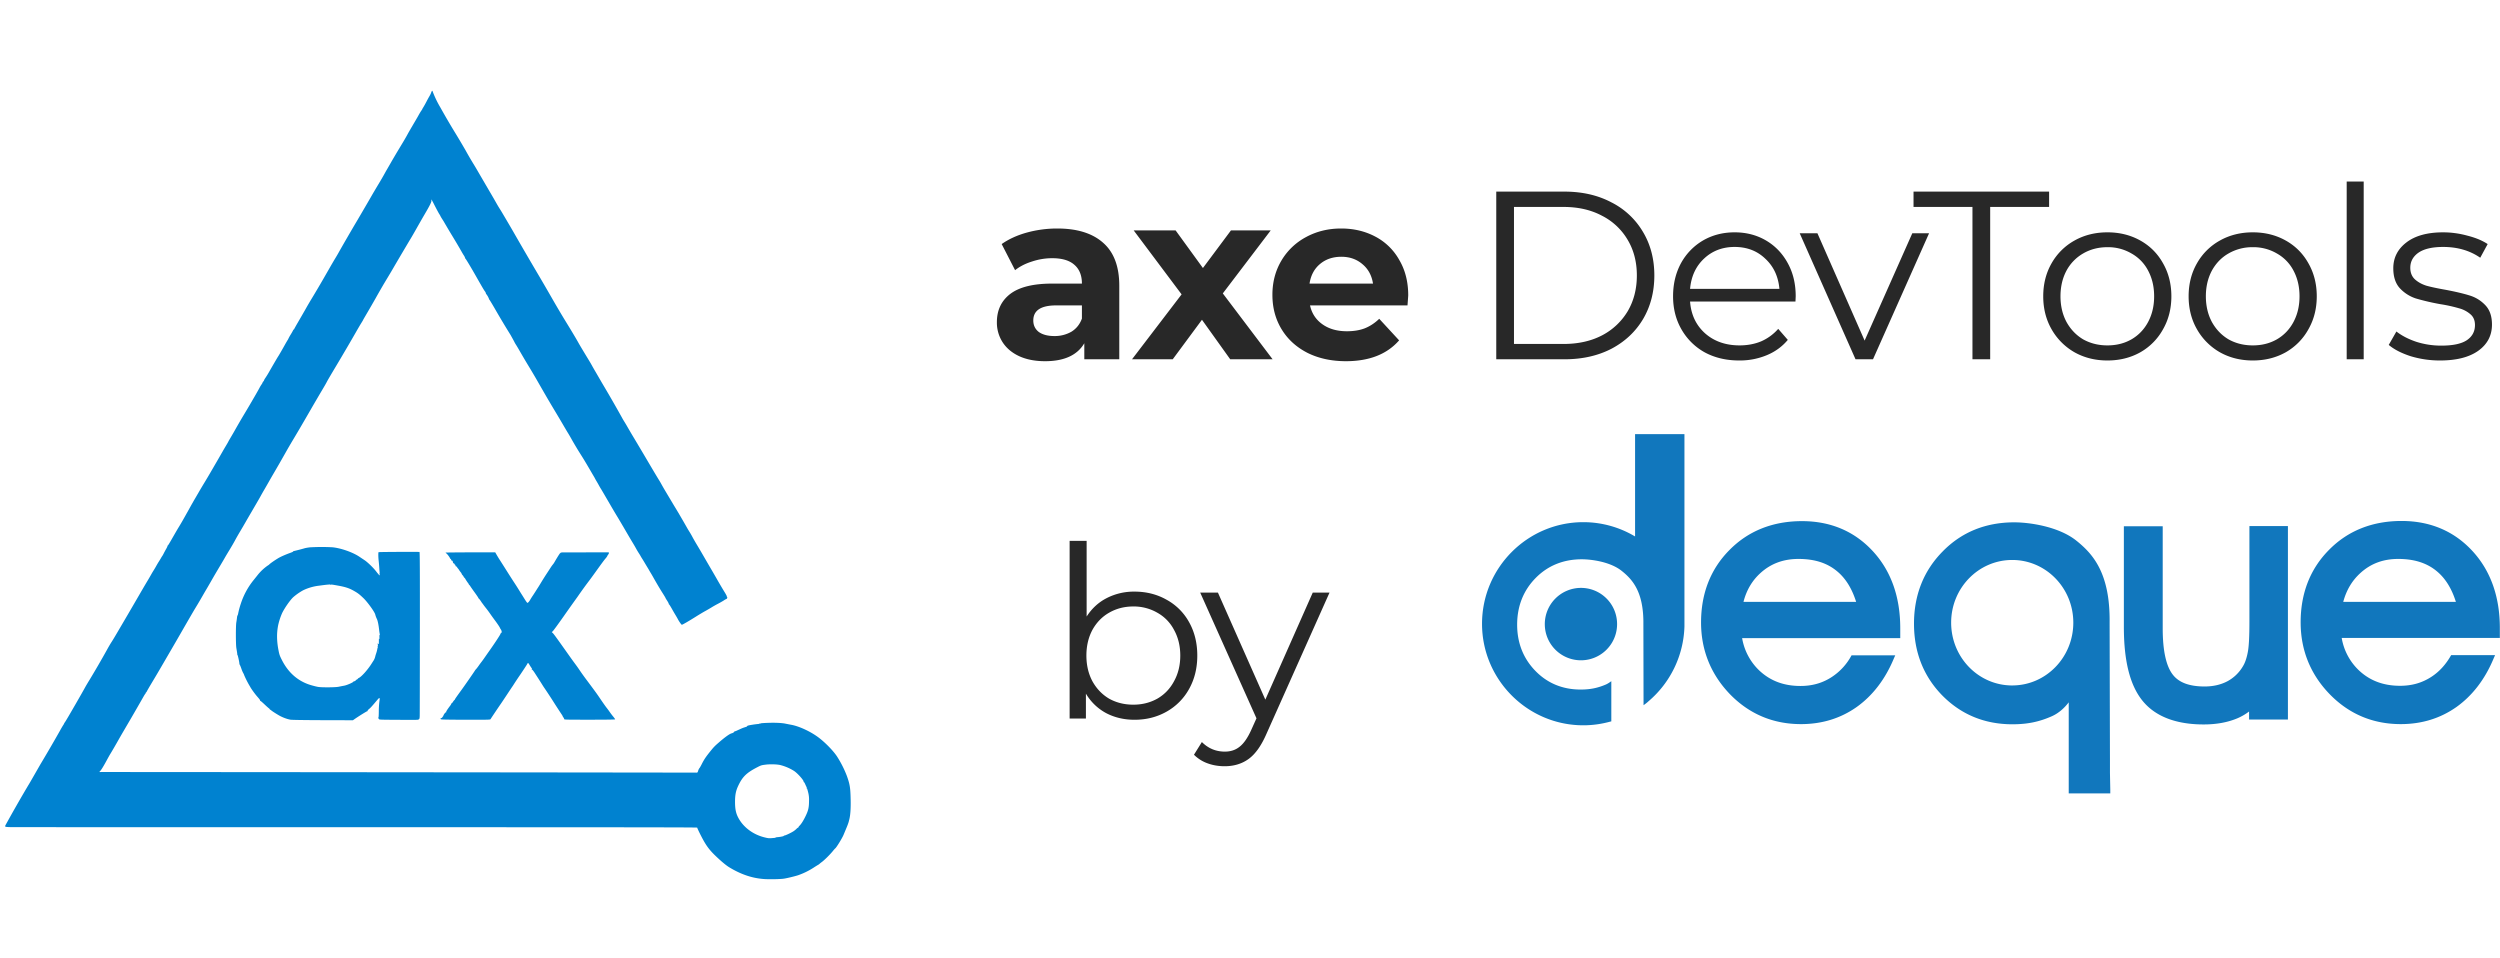 <svg xmlns="http://www.w3.org/2000/svg" width="167" height="64" fill="none" viewBox="0 0 167 64"><path fill="#0082D0" fill-rule="evenodd" d="M28.801 6.188a1.31 1.31 0 0 1-.1.212 9.31 9.31 0 0 0-.221.403 6.187 6.187 0 0 1-.212.38.301.301 0 0 0-.046.08.613.613 0 0 1-.07.119c-.065.093-.12.186-.262.441-.03.054-.174.3-.32.547-.145.247-.287.493-.316.547-.132.247-.266.476-.56.96-.174.287-.432.724-.574.972-.141.247-.293.51-.337.583a19.601 19.601 0 0 1-.5.868c-.17.283-.354.595-.41.692-.119.213-.784 1.353-1.016 1.745-.367.618-.988 1.69-1.225 2.114-.063.114-.162.283-.22.377a29.9 29.9 0 0 0-.364.62l-.446.777c-.206.36-.613 1.048-.834 1.41-.077.126-.24.405-.36.619-.121.214-.343.6-.494.857-.15.257-.273.48-.273.493 0 .014-.01.019-.024.01-.014-.008-.025 0-.025.018 0 .017-.072.15-.16.294a3.05 3.05 0 0 0-.159.28.66.66 0 0 1-.069.127c-.038.06-.11.184-.162.278-.153.277-.41.724-.456.79-.038.055-.172.283-.557.948a6.94 6.94 0 0 1-.31.51.674.674 0 0 0-.088.162c0 .016-.015.038-.032.05a.26.26 0 0 0-.065.1.425.425 0 0 1-.063.11 2.233 2.233 0 0 0-.146.246c-.065.12-.198.355-.295.523l-.321.552c-.08.137-.245.416-.368.62a46.21 46.21 0 0 0-.687 1.183 34.465 34.465 0 0 1-.31.531c-.05.085-.091.158-.091.164 0 .006-.07.128-.156.272-.086.144-.184.31-.218.371l-.3.523-.486.838c-.135.234-.34.578-.454.765-.114.188-.27.45-.347.584l-.262.45c-.068.113-.275.479-.46.813-.352.632-.467.832-.643 1.118-.057.093-.182.307-.278.474-.383.67-.434.753-.453.735-.011-.01-.014-.006-.005.01.009.014-.027.102-.08.194a8.155 8.155 0 0 0-.176.324 1.434 1.434 0 0 1-.095.17 1.128 1.128 0 0 0-.084.134 6.277 6.277 0 0 1-.148.243c-.044.067-.12.196-.17.287-.05.091-.13.225-.177.299a5.4 5.4 0 0 0-.162.272c-.042.076-.138.242-.214.37-.16.266-.36.607-.62 1.056a362.52 362.52 0 0 1-1.484 2.54c-.128.22-.277.466-.33.546-.055.08-.2.325-.32.546a64.626 64.626 0 0 1-1.157 1.994c-.112.18-.24.399-.288.486-.1.185-.308.55-.649 1.142-.463.802-.628 1.082-.697 1.183a.616.616 0 0 0-.07.118.3.3 0 0 1-.047.08 7.747 7.747 0 0 0-.228.393 99.887 99.887 0 0 1-1.294 2.223l-.307.535c-.344.602-.448.782-.52.894a98.042 98.042 0 0 0-1.481 2.592c-.09.164-.084.167.279.177.178.005 10.582.009 23.119.008 16.889-.001 22.791.005 22.783.026-.005.015.1.244.236.51.351.69.565.98 1.07 1.455.367.345.642.57.853.697.768.463 1.495.71 2.277.771.352.028 1.105.015 1.36-.024.202-.03.75-.163.944-.228a4.853 4.853 0 0 0 1.038-.508c.13-.085.265-.168.298-.186a.376.376 0 0 0 .086-.06 1.98 1.98 0 0 1 .165-.132c.177-.131.54-.491.724-.717.077-.095.153-.18.168-.19.074-.047.461-.676.554-.9l.195-.467a4.16 4.16 0 0 0 .146-.389l.046-.182c.073-.284.103-.73.09-1.325-.016-.782-.05-1.004-.248-1.565a7.147 7.147 0 0 0-.666-1.318c-.256-.386-.791-.933-1.241-1.27-.527-.393-1.273-.74-1.808-.84a17.88 17.88 0 0 1-.381-.074c-.236-.052-.68-.074-1.17-.057-.296.01-.509.026-.509.04 0 .013-.016.017-.037.01-.02-.009-.036-.006-.036.004s-.042.02-.092.024c-.154.01-.578.076-.663.104-.043.014-.074.035-.067.046.008.011-.05.039-.126.06a2.2 2.2 0 0 0-.24.086l-.288.13a.871.871 0 0 1-.202.074c-.008-.005-.009-.003-.002.006.017.024-.09.097-.171.115-.136.032-.447.254-.883.634-.252.219-.324.294-.538.56-.306.38-.42.55-.575.856-.082.164-.162.298-.176.298-.014 0-.019.01-.01.024.008.014.004.024-.01.024-.012 0-.03.036-.04.079-.023.099-.062.162-.096.152-.02-.006-39.69-.046-39.883-.04-.036 0-.03-.012.024-.067.078-.078.228-.324.454-.743.086-.16.185-.336.219-.39.081-.127.397-.67.551-.947.067-.12.247-.432.4-.692l.462-.79c.16-.273.64-1.108.831-1.446.035-.06.078-.127.096-.148.019-.02.034-.05.034-.066s.009-.029.02-.029c.01 0 .04-.041.063-.091.024-.05.146-.26.27-.468.331-.552.47-.786.768-1.3l.41-.705c.166-.28.853-1.469 1.005-1.737.146-.255.653-1.13.742-1.276l.191-.316c.065-.107.204-.345.31-.53.105-.184.229-.397.275-.473.046-.076.178-.303.292-.503.248-.433.382-.661.655-1.118.112-.187.237-.4.278-.474.04-.073.184-.314.319-.535.134-.22.298-.504.365-.631s.213-.384.325-.571c.112-.188.269-.456.349-.596.08-.14.27-.468.423-.729a151.444 151.444 0 0 0 .471-.81c.056-.095.137-.24.18-.32.044-.08.137-.244.208-.364.07-.12.203-.35.293-.51.09-.16.267-.467.393-.681.219-.373.427-.737.828-1.446.102-.18.281-.486.398-.68.279-.464.675-1.14 1.09-1.86a161.354 161.354 0 0 1 .994-1.7c.064-.107.144-.25.178-.316.058-.115.26-.458.727-1.24.33-.551.955-1.62 1.215-2.077.133-.234.295-.51.36-.613.065-.104.118-.193.118-.199 0-.006.057-.107.126-.225.283-.48.6-1.03.715-1.235.245-.44.545-.957.79-1.36.137-.228.316-.529.397-.67.209-.361 1.045-1.777 1.17-1.98.057-.093.24-.41.405-.704.166-.294.398-.699.516-.9.344-.584.466-.831.45-.913-.008-.039-.008-.07 0-.07s.075.12.149.266c.179.354.357.685.392.73.016.02.041.064.056.098.014.035.069.128.12.207.052.08.107.166.121.193.068.122.416.71.584.984a41.208 41.208 0 0 1 .592 1.003c.035.064.101.176.148.248a.614.614 0 0 1 .085.167c0 .02.008.04.018.044.029.012.38.596.707 1.173a59.136 59.136 0 0 0 .4.699c.087.151.178.297.203.325.025.028.05.077.057.108.006.031.02.063.03.07a1.2 1.2 0 0 1 .178.308c0 .019.018.054.04.077.02.024.171.272.334.553a56.344 56.344 0 0 0 1.075 1.798c.202.364.244.44.265.489a2.1 2.1 0 0 0 .108.182c.046.072.133.219.194.325a51.856 51.856 0 0 0 .674 1.143 39.737 39.737 0 0 1 .649 1.105l.343.596c.27.469.475.815.861 1.458.08.133.268.45.416.704.148.254.294.5.325.547.03.047.113.189.185.316a23.485 23.485 0 0 0 .381.656c.05.087.186.306.3.486.192.302.344.556.676 1.126.068.119.149.255.178.304.03.049.065.11.077.138a3.1 3.1 0 0 0 .103.182c.044.073.12.204.166.291.048.087.105.186.128.219.023.033.231.389.464.79.36.62.51.873.638 1.081.069.112.443.747.644 1.094.128.22.295.503.371.627.077.125.179.3.227.39.048.088.13.227.182.307.053.08.113.179.134.219.021.04.07.122.11.182.038.06.115.186.17.28l.16.267c.034.053.089.146.123.206s.089.153.122.207c.033.053.106.179.162.28.253.448.438.76.616 1.039.105.165.192.31.192.32 0 .012.05.096.11.187.06.092.11.185.11.209 0 .023.01.042.022.042.011 0 .09.123.175.274.084.15.2.35.257.443.057.094.123.209.147.255.08.159.243.39.275.39.04 0 .488-.26.957-.556.198-.124.47-.287.606-.361.135-.074.328-.187.43-.25.1-.063.292-.171.426-.24.133-.07.309-.17.39-.223a1.08 1.08 0 0 1 .168-.096c.038 0 .076-.101.047-.129a.1.1 0 0 1-.026-.06c0-.019-.065-.14-.145-.269a30.63 30.63 0 0 1-.553-.94 65.832 65.832 0 0 0-.38-.655c-.125-.214-.36-.617-.52-.896a48.697 48.697 0 0 0-.423-.717c-.07-.116-.188-.32-.26-.454a5.59 5.59 0 0 0-.194-.34 7.168 7.168 0 0 1-.196-.327 43.113 43.113 0 0 0-.222-.389l-.343-.588-.146-.243c-.06-.097-.213-.352-.34-.566l-.384-.644a15.27 15.27 0 0 1-.245-.425 5.429 5.429 0 0 0-.147-.256c-.07-.109-.366-.603-.748-1.251a243.266 243.266 0 0 0-1.068-1.798 40.055 40.055 0 0 1-.313-.535 11.317 11.317 0 0 0-.238-.4 4.042 4.042 0 0 1-.146-.253 92.88 92.88 0 0 0-1.325-2.3l-.4-.69a20.25 20.25 0 0 1-.31-.541c0-.006-.082-.143-.18-.306-.438-.721-.598-.99-.692-1.16-.13-.234-.455-.78-.76-1.275a59.575 59.575 0 0 1-.91-1.531c-.471-.82-.61-1.059-.866-1.495a267.832 267.832 0 0 1-1.811-3.11 67.28 67.28 0 0 0-.355-.608l-.372-.632a9.995 9.995 0 0 0-.179-.291 7.56 7.56 0 0 1-.196-.328 41.242 41.242 0 0 0-.322-.56c-.248-.422-.767-1.312-.992-1.7a14.975 14.975 0 0 0-.24-.401 23.182 23.182 0 0 1-.523-.9 54.961 54.961 0 0 0-.81-1.36 48.998 48.998 0 0 1-.882-1.519 6.622 6.622 0 0 1-.51-1.063c-.024-.071-.052-.048-.099.084Zm-8.044 30.37c-.135.01-.328.042-.43.072-.153.046-.418.115-.707.184-.032.008-.051.021-.042.03.009.008-.081.05-.2.092-.3.107-.651.263-.8.355-.259.159-.496.324-.579.402a.39.39 0 0 1-.105.08 3.183 3.183 0 0 0-.716.681l-.248.309a4.93 4.93 0 0 0-.842 1.558 5.66 5.66 0 0 0-.164.588c-.022.12-.048.212-.058.206-.01-.006-.025.057-.034.14-.008.083-.03.228-.046.321-.04.227-.039 1.465.002 1.713l.044.268c.008.046.016.114.018.15.002.035.01.06.018.055.016-.01.122.476.122.56a.22.22 0 0 0 .034.1c.019.028.063.137.099.243.035.105.091.238.124.293.033.056.06.115.06.132a6.092 6.092 0 0 0 .4.78c.065.129.303.46.458.64.181.208.201.235.207.276.003.021.018.04.032.04.015 0 .124.093.243.206.12.115.258.239.309.277.05.037.084.08.075.094-.008.014-.004.018.01.01.014-.01.04 0 .057.02.036.044.274.2.535.353.229.133.561.258.778.29.105.016.925.028 2.167.032l1.998.005.074-.052c.29-.205.874-.568.894-.556.014.008.018 0 .011-.019-.008-.02.032-.07.1-.125.105-.086.186-.175.538-.593.177-.21.195-.193.146.13a5.66 5.66 0 0 0-.035.626c-.002.224-.011.407-.021.407-.01 0-.02.016-.02.035 0 .02.008.03.018.025.01-.006.024.01.03.037.013.047.039.049 1.1.055 1.58.009 1.5.01 1.563-.031.049-.032.057-.06.063-.219.004-.1.009-2.603.011-5.562.004-4.237-.002-5.384-.026-5.399-.027-.017-2.671-.004-2.73.013-.03.009-.026.338.008.621.013.114.03.316.038.45.008.133.022.294.03.358.026.18-.006.161-.247-.152-.187-.243-.569-.611-.773-.745a40.648 40.648 0 0 1-.337-.225c-.45-.304-1.255-.585-1.82-.635a13.98 13.98 0 0 0-1.434.002Zm16.69.367c-.022.033-.034.034-.034.034s-.01.004-.056.071c-.073.108-.2.316-.338.556a.875.875 0 0 1-.089.123 2.644 2.644 0 0 0-.157.222c-.06.094-.193.296-.294.45-.1.154-.241.378-.313.498-.071.12-.165.273-.208.34-.044.067-.141.22-.217.34-.077.12-.148.23-.158.243-.022.028-.121.185-.178.283-.068.117-.146.197-.18.184-.018-.007-.098-.118-.178-.248-.08-.13-.172-.277-.206-.328a12.897 12.897 0 0 1-.179-.288 19.74 19.74 0 0 0-.319-.5c-.11-.167-.322-.497-.47-.733-.148-.236-.362-.573-.475-.748a8.038 8.038 0 0 1-.313-.524c-.013-.014-3.303 0-3.317.013-.006.006.014.028.044.05.078.053.274.327.256.356-.008.014-.004.017.01.009.025-.015.061.037.066.093.001.013.015.024.031.024.04 0 .065.03.075.09.01.069.055.12.087.1.014-.008.018-.003.009.011-.01.015.004.041.03.059.045.031.052.044.052.093 0 .014.028.036.063.049.035.013.057.033.05.045-.008.012.004.036.026.054a.705.705 0 0 1 .1.13c.034.054.084.123.112.154a.24.24 0 0 1 .057.094.28.28 0 0 0 .069.104c.034.036.063.076.063.09 0 .014.023.046.052.072a.347.347 0 0 1 .073.095c.02.044.16.252.216.319.013.015.017.034.009.043-.009.008-.003.014.011.014.015 0 .052.041.083.091.03.05.163.24.296.423.132.182.24.342.24.355 0 .014.018.04.04.057.035.03.11.131.193.262.014.022.03.045.038.051.008.007.04.051.073.098.032.046.116.156.186.243.07.087.19.25.269.364.078.114.22.31.316.438.161.215.332.47.332.499 0 .006.028.054.063.106.067.1.076.239.015.226-.018-.003-.026.005-.017.018.008.014.005.025-.007.025s-.022.015-.022.034c0 .036-.35.574-.65.999a83.75 83.75 0 0 0-.38.542 7.034 7.034 0 0 1-.228.317 4.91 4.91 0 0 0-.182.247c-.08.114-.161.22-.181.236a.557.557 0 0 0-.089.115c-.062.103-.644.942-.854 1.232-.36.495-.484.673-.484.698 0 .015-.01.027-.022.027-.012 0-.057.055-.1.122-.044.067-.09.114-.105.105-.014-.008-.018-.004-.01.01.01.015-.02.074-.064.132-.197.258-.291.407-.273.435.01.018.008.024-.008.014-.03-.018-.146.126-.181.227-.014.04-.036.073-.048.073-.012 0-.022.015-.022.034 0 .019-.028.04-.062.05-.068.016-.077.043-.028.083.023.019.51.028 1.66.03 1.566.003 1.63.001 1.654-.042.027-.05.546-.824.682-1.017.047-.067.24-.357.43-.644.19-.288.356-.536.37-.552a24.714 24.714 0 0 1 .52-.785c.194-.287.386-.579.425-.647.07-.124.07-.125.111-.073.023.028.06.085.082.125.023.04.069.11.102.156.047.063.054.088.03.103-.023.014-.02.02.009.02.023 0 .095.086.17.2l.233.36c.056.086.167.26.247.388.079.127.152.242.162.255.051.066.494.736.64.972.145.23.323.504.546.84a.435.435 0 0 1 .058.105c0 .01.022.047.049.081.027.034.05.082.05.107 0 .044.056.046 1.703.046 1.13 0 1.704-.009 1.704-.025 0-.014-.064-.104-.143-.2a5.323 5.323 0 0 1-.225-.298 5.36 5.36 0 0 0-.198-.268c-.064-.08-.233-.318-.375-.528-.28-.415-.316-.465-.925-1.282a17.12 17.12 0 0 1-.548-.765c-.053-.08-.174-.25-.27-.378a33.804 33.804 0 0 1-.393-.544c-.8-1.13-1.026-1.442-1.087-1.498l-.069-.063.081-.08c.045-.046.36-.477.699-.959a130.411 130.411 0 0 1 .95-1.338c.271-.393.532-.752.78-1.078.058-.076.223-.301.367-.502.467-.65.594-.823.718-.971a.826.826 0 0 0 .122-.173c0-.015.023-.052.05-.083.055-.062.065-.145.018-.147l-1.556.001-1.526.003h-.034l-.082.024Zm-12.13 1.406c-.007.012-.002.029.011.037.014.009.025-.001.025-.022 0-.043-.014-.05-.035-.015Zm-3.433.723c-.067.005-.318.035-.556.068a3.328 3.328 0 0 0-1.074.307 3.794 3.794 0 0 0-.664.462c-.211.198-.556.689-.74 1.055a4.297 4.297 0 0 0-.27.825c-.106.545-.095 1.079.033 1.712.052.259.078.331.22.61.431.854 1.088 1.422 1.936 1.673.182.054.408.11.503.123.276.039 1.146.03 1.348-.013.094-.02.26-.053.368-.072.21-.038.66-.242.632-.287-.008-.013-.002-.016.013-.007.032.02.157-.054.14-.082-.007-.01.007-.017.03-.016.023.002.04-.01.037-.026-.004-.018.01-.023.035-.014.026.01.034.006.023-.012-.01-.017.022-.047.083-.078.183-.093.589-.55.831-.935.06-.094.126-.198.149-.231a.953.953 0 0 0 .11-.282c.005-.026.032-.114.06-.196a1.91 1.91 0 0 0 .065-.24.921.921 0 0 1 .036-.148c.014-.036.012-.062-.005-.072-.018-.011-.016-.022.005-.035.023-.014.024-.036.002-.1-.023-.063-.023-.074.001-.05.067.066.075.044.074-.214 0-.12.005-.143.021-.097.016.043.02.01.016-.114-.004-.103.003-.168.017-.16.013.008.016-.01.006-.044a2.728 2.728 0 0 1-.041-.277c-.036-.328-.09-.6-.147-.73a1.545 1.545 0 0 1-.11-.291c-.022-.159-.514-.845-.801-1.118-.26-.248-.36-.325-.605-.465-.34-.195-.581-.274-1.119-.37-.397-.072-.449-.076-.462-.044-.009.02-.012.02-.014-.002a.028.028 0 0 0-.032-.026 3.787 3.787 0 0 1-.154.013Zm29.273 12.023c-.3.038-.318.044-.57.174-.731.377-1 .642-1.291 1.278-.14.305-.194.578-.196 1.003-.003.562.07.865.298 1.233.345.557.947.985 1.636 1.162.254.066.321.074.49.062.258-.019.282-.022.282-.04 0-.01.075-.023.166-.03.187-.016.402-.064.388-.087-.005-.009.015-.017.046-.02.063-.003.41-.166.584-.274.064-.04.157-.114.208-.164a.406.406 0 0 1 .116-.092c.014 0 .025-.013.025-.028 0-.015.031-.059.07-.097.119-.117.259-.34.409-.65.179-.37.224-.57.225-1.011a1.872 1.872 0 0 0-.066-.596 2.378 2.378 0 0 0-.101-.328 3.211 3.211 0 0 1-.095-.202c-.034-.079-.072-.135-.086-.127-.014.009-.02 0-.012-.018.032-.082-.404-.573-.647-.73a3.2 3.2 0 0 0-.92-.392c-.222-.05-.677-.062-.96-.026Zm2.71 1.582c.002.029.008.034.016.015.006-.018.006-.039-.003-.047-.008-.008-.013.007-.012.032Z" clip-rule="evenodd"/><path fill="#282828" d="M70.624 15.264c1.333 0 2.357.32 3.072.96.715.63 1.072 1.584 1.072 2.864V24h-2.336v-1.072c-.47.8-1.344 1.2-2.624 1.2-.662 0-1.238-.112-1.728-.336-.48-.224-.848-.533-1.104-.928a2.415 2.415 0 0 1-.384-1.344c0-.8.299-1.43.896-1.888.608-.459 1.541-.688 2.8-.688h1.984c0-.544-.166-.96-.496-1.248-.33-.299-.827-.448-1.488-.448-.459 0-.912.075-1.36.224-.438.139-.81.33-1.12.576l-.896-1.744c.47-.33 1.03-.587 1.68-.768a7.65 7.65 0 0 1 2.032-.272Zm-.192 7.184a2.22 2.22 0 0 0 1.136-.288c.33-.203.565-.496.704-.88v-.88H70.56c-1.024 0-1.536.336-1.536 1.008 0 .32.123.576.368.768.256.181.603.272 1.04.272ZM82.179 24l-1.888-2.64L78.339 24h-2.72l3.312-4.336-3.2-4.272h2.8l1.824 2.512 1.872-2.512h2.656l-3.2 4.208L85.01 24h-2.832ZM94.069 19.728c0 .032-.016.256-.048.672h-6.512c.117.533.394.955.832 1.264.437.31.981.464 1.632.464.448 0 .843-.064 1.184-.192.352-.139.677-.352.976-.64l1.328 1.44c-.81.928-1.995 1.392-3.552 1.392-.97 0-1.83-.187-2.576-.56-.747-.384-1.323-.912-1.728-1.584-.406-.672-.608-1.435-.608-2.288 0-.843.197-1.6.592-2.272a4.201 4.201 0 0 1 1.648-1.584c.704-.384 1.488-.576 2.352-.576.843 0 1.605.181 2.288.544a3.905 3.905 0 0 1 1.6 1.568c.394.672.592 1.456.592 2.352Zm-4.464-2.576c-.566 0-1.04.16-1.424.48-.384.32-.619.757-.704 1.312h4.24c-.085-.544-.32-.976-.704-1.296-.384-.33-.854-.496-1.408-.496ZM99.95 12.8h4.56c1.184 0 2.229.24 3.136.72a5.122 5.122 0 0 1 2.112 1.984c.501.843.752 1.808.752 2.896 0 1.088-.251 2.059-.752 2.912-.501.843-1.205 1.504-2.112 1.984-.907.47-1.952.704-3.136.704h-4.56V12.8Zm4.496 10.176c.981 0 1.84-.192 2.576-.576a4.312 4.312 0 0 0 1.712-1.616c.405-.693.608-1.488.608-2.384 0-.896-.203-1.685-.608-2.368a4.17 4.17 0 0 0-1.712-1.616c-.736-.395-1.595-.592-2.576-.592h-3.312v9.152h3.312ZM119.937 20.144h-7.04c.064.875.4 1.584 1.008 2.128.608.533 1.376.8 2.304.8.522 0 1.002-.09 1.44-.272.437-.192.816-.47 1.136-.832l.64.736c-.374.448-.843.79-1.408 1.024a4.677 4.677 0 0 1-1.84.352c-.864 0-1.632-.181-2.304-.544A4.044 4.044 0 0 1 112.321 22c-.374-.65-.56-1.387-.56-2.208 0-.821.176-1.557.528-2.208a3.95 3.95 0 0 1 1.472-1.52c.629-.363 1.333-.544 2.112-.544.778 0 1.477.181 2.096.544.618.363 1.104.87 1.456 1.52.352.64.528 1.376.528 2.208l-.016.352Zm-4.064-3.648c-.811 0-1.494.261-2.048.784-.544.512-.854 1.184-.928 2.016h5.968c-.075-.832-.39-1.504-.944-2.016-.544-.523-1.227-.784-2.048-.784ZM128.861 15.584 125.117 24h-1.168l-3.728-8.416h1.184l3.152 7.168 3.184-7.168h1.12Z"/><path fill="#282828" d="M131.76 13.824h-3.936V12.8h9.056v1.024h-3.936V24h-1.184V13.824ZM140.776 24.08c-.81 0-1.541-.181-2.192-.544A4.093 4.093 0 0 1 137.048 22c-.373-.65-.56-1.387-.56-2.208 0-.821.187-1.557.56-2.208a3.978 3.978 0 0 1 1.536-1.52c.651-.363 1.382-.544 2.192-.544.811 0 1.542.181 2.192.544.651.363 1.158.87 1.52 1.52.374.65.56 1.387.56 2.208 0 .821-.186 1.557-.56 2.208a3.961 3.961 0 0 1-1.52 1.536c-.65.363-1.381.544-2.192.544Zm0-1.008c.598 0 1.131-.133 1.6-.4.48-.277.854-.667 1.12-1.168.267-.501.4-1.072.4-1.712 0-.64-.133-1.21-.4-1.712a2.774 2.774 0 0 0-1.12-1.152 3.083 3.083 0 0 0-1.6-.416c-.597 0-1.136.139-1.616.416a2.92 2.92 0 0 0-1.12 1.152c-.266.501-.4 1.072-.4 1.712 0 .64.134 1.21.4 1.712.278.501.651.89 1.12 1.168.48.267 1.019.4 1.616.4ZM150.488 24.08c-.811 0-1.542-.181-2.192-.544A4.079 4.079 0 0 1 146.76 22c-.374-.65-.56-1.387-.56-2.208 0-.821.186-1.557.56-2.208a3.965 3.965 0 0 1 1.536-1.52c.65-.363 1.381-.544 2.192-.544.81 0 1.541.181 2.192.544.65.363 1.157.87 1.52 1.52.373.65.56 1.387.56 2.208 0 .821-.187 1.557-.56 2.208a3.975 3.975 0 0 1-1.52 1.536c-.651.363-1.382.544-2.192.544Zm0-1.008c.597 0 1.13-.133 1.6-.4.48-.277.853-.667 1.12-1.168.266-.501.4-1.072.4-1.712 0-.64-.134-1.21-.4-1.712a2.78 2.78 0 0 0-1.12-1.152 3.088 3.088 0 0 0-1.6-.416 3.17 3.17 0 0 0-1.616.416c-.47.267-.843.65-1.12 1.152-.267.501-.4 1.072-.4 1.712 0 .64.133 1.21.4 1.712.277.501.65.89 1.12 1.168.48.267 1.018.4 1.616.4ZM156.759 12.128h1.136V24h-1.136V12.128ZM162.992 24.08a6.703 6.703 0 0 1-1.968-.288c-.619-.203-1.104-.453-1.456-.752l.512-.896c.352.277.794.507 1.328.688.533.17 1.088.256 1.664.256.768 0 1.333-.117 1.696-.352.373-.245.56-.587.56-1.024 0-.31-.102-.55-.304-.72a1.887 1.887 0 0 0-.768-.4 9.722 9.722 0 0 0-1.232-.272 15.555 15.555 0 0 1-1.648-.384 2.54 2.54 0 0 1-1.072-.688c-.288-.32-.432-.763-.432-1.328 0-.704.293-1.28.88-1.728.586-.448 1.402-.672 2.448-.672.544 0 1.088.075 1.632.224.544.139.992.325 1.344.56l-.496.912c-.694-.48-1.52-.72-2.48-.72-.726 0-1.275.128-1.648.384-.363.256-.544.592-.544 1.008 0 .32.101.576.304.768.213.192.474.336.784.432.309.085.736.176 1.28.272.672.128 1.21.256 1.616.384.405.128.752.347 1.04.656.288.31.432.736.432 1.28 0 .736-.31 1.323-.928 1.76-.608.427-1.456.64-2.544.64ZM75.787 39.52c.79 0 1.504.181 2.144.544a3.78 3.78 0 0 1 1.504 1.504c.363.65.544 1.392.544 2.224 0 .832-.181 1.573-.544 2.224a3.888 3.888 0 0 1-1.504 1.52c-.64.363-1.354.544-2.144.544-.704 0-1.338-.15-1.904-.448a3.479 3.479 0 0 1-1.344-1.296V48h-1.088V36.128h1.136v5.056c.352-.544.8-.955 1.344-1.232a3.967 3.967 0 0 1 1.856-.432Zm-.08 7.552c.587 0 1.12-.133 1.6-.4.48-.277.854-.667 1.12-1.168.278-.501.416-1.072.416-1.712 0-.64-.138-1.21-.416-1.712a2.778 2.778 0 0 0-1.12-1.152 3.14 3.14 0 0 0-1.6-.416c-.597 0-1.136.139-1.616.416-.469.267-.842.65-1.12 1.152-.266.501-.4 1.072-.4 1.712 0 .64.134 1.21.4 1.712.278.501.651.89 1.12 1.168.48.267 1.019.4 1.616.4ZM88.813 39.584l-4.208 9.424c-.342.79-.736 1.35-1.184 1.68-.448.33-.987.496-1.616.496-.406 0-.784-.064-1.136-.192a2.462 2.462 0 0 1-.912-.576l.528-.848c.426.427.938.64 1.536.64.384 0 .709-.107.976-.32.277-.213.533-.576.768-1.088l.368-.816-3.76-8.4h1.184l3.168 7.152 3.168-7.152h1.12Z"/><g clip-path="url(#clip0_8692_3063)"><path fill="#1177BD" d="M112.521 41.592v.25a6.814 6.814 0 0 1-2.403 5.004s-.102.103-.329.262l-.011-5.425c.023-2.162-.737-2.98-1.451-3.55-.77-.614-2.04-.773-2.663-.773-1.224 0-2.267.421-3.083 1.251-.816.83-1.235 1.877-1.235 3.117 0 1.217.408 2.252 1.213 3.082.804.83 1.824 1.252 3.026 1.252.646 0 1.144-.103 1.7-.342.124-.056.238-.136.351-.216v2.685c-.023 0-.034.011-.057.011-.578.16-1.178.25-1.813.25-3.729 0-6.766-3.048-6.766-6.779 0-3.742 3.037-6.79 6.766-6.79 1.217 0 2.411.33 3.457.955V29h3.298v12.592Zm-9.328.102a2.413 2.413 0 1 0 4.828 0 2.413 2.413 0 0 0-2.414-2.423 2.42 2.42 0 0 0-2.414 2.423Zm23.415 2.07-.091.205c-.578 1.399-1.416 2.49-2.482 3.253-1.076.762-2.323 1.149-3.728 1.149-1.859 0-3.457-.672-4.749-2.002-1.269-1.32-1.927-2.935-1.927-4.789 0-1.934.635-3.572 1.904-4.845 1.258-1.274 2.89-1.923 4.84-1.923 1.915 0 3.513.683 4.737 2.014 1.213 1.319 1.825 3.048 1.825 5.14v.66h-10.563a3.867 3.867 0 0 0 1.145 2.162c.736.694 1.643 1.035 2.754 1.035.782 0 1.473-.194 2.096-.603a3.945 3.945 0 0 0 1.315-1.445h2.924v-.011Zm-8.999-5.494c-.555.5-.94 1.138-1.144 1.934h7.525c-.272-.865-.68-1.536-1.224-2.002-.669-.58-1.519-.865-2.629-.865-.998 0-1.836.307-2.528.933Zm23.358 14.468v.319h-2.776v-6.142c-.284.375-.669.728-1.134.932-.85.376-1.632.535-2.629.535-1.87 0-3.445-.66-4.703-1.945-1.247-1.285-1.87-2.89-1.87-4.777 0-1.911.646-3.538 1.915-4.823 1.269-1.297 2.879-1.945 4.783-1.945.974 0 2.924.262 4.125 1.206 1.099.876 2.289 2.15 2.244 5.505l.023 9.202v.83l.022 1.103Zm-6.55-6.95c2.255 0 4.08-1.876 4.08-4.196 0-2.31-1.825-4.186-4.08-4.186-2.256 0-4.08 1.877-4.08 4.186 0 2.32 1.824 4.197 4.08 4.197Zm15.844-4.276c0 1-.034 1.706-.114 2.081-.068.353-.17.671-.317.91a2.65 2.65 0 0 1-1.031 1.001c-.431.228-.941.353-1.53.353-1.02 0-1.723-.262-2.131-.796-.442-.57-.669-1.604-.669-3.083v-6.824h-2.595v6.722c0 2.286.408 3.901 1.247 4.936.85 1.047 2.232 1.581 4.091 1.581.873 0 1.632-.148 2.267-.42a3.69 3.69 0 0 0 .759-.444v.534h2.595v-12.92h-2.572v6.369Zm16.41 2.252-.09.205c-.578 1.399-1.417 2.49-2.482 3.253-1.077.762-2.324 1.149-3.729 1.149-1.859 0-3.457-.672-4.749-2.002-1.28-1.32-1.938-2.935-1.938-4.8 0-1.934.635-3.572 1.904-4.846 1.258-1.274 2.89-1.922 4.84-1.922 1.915 0 3.513.682 4.737 2.013 1.213 1.32 1.825 3.049 1.825 5.142v.66h-10.563a3.867 3.867 0 0 0 1.145 2.16c.736.694 1.643 1.035 2.754 1.035.782 0 1.473-.193 2.096-.602.544-.353.975-.842 1.315-1.445h2.935Zm-8.987-5.494c-.555.5-.941 1.138-1.156 1.934h7.525c-.272-.865-.68-1.536-1.224-2.002-.668-.58-1.53-.865-2.629-.865-.997 0-1.825.307-2.516.933Z"/></g><defs><clipPath id="clip0_8692_3063"><path fill="#fff" d="M99 29h68v24H99z"/></clipPath></defs></svg>